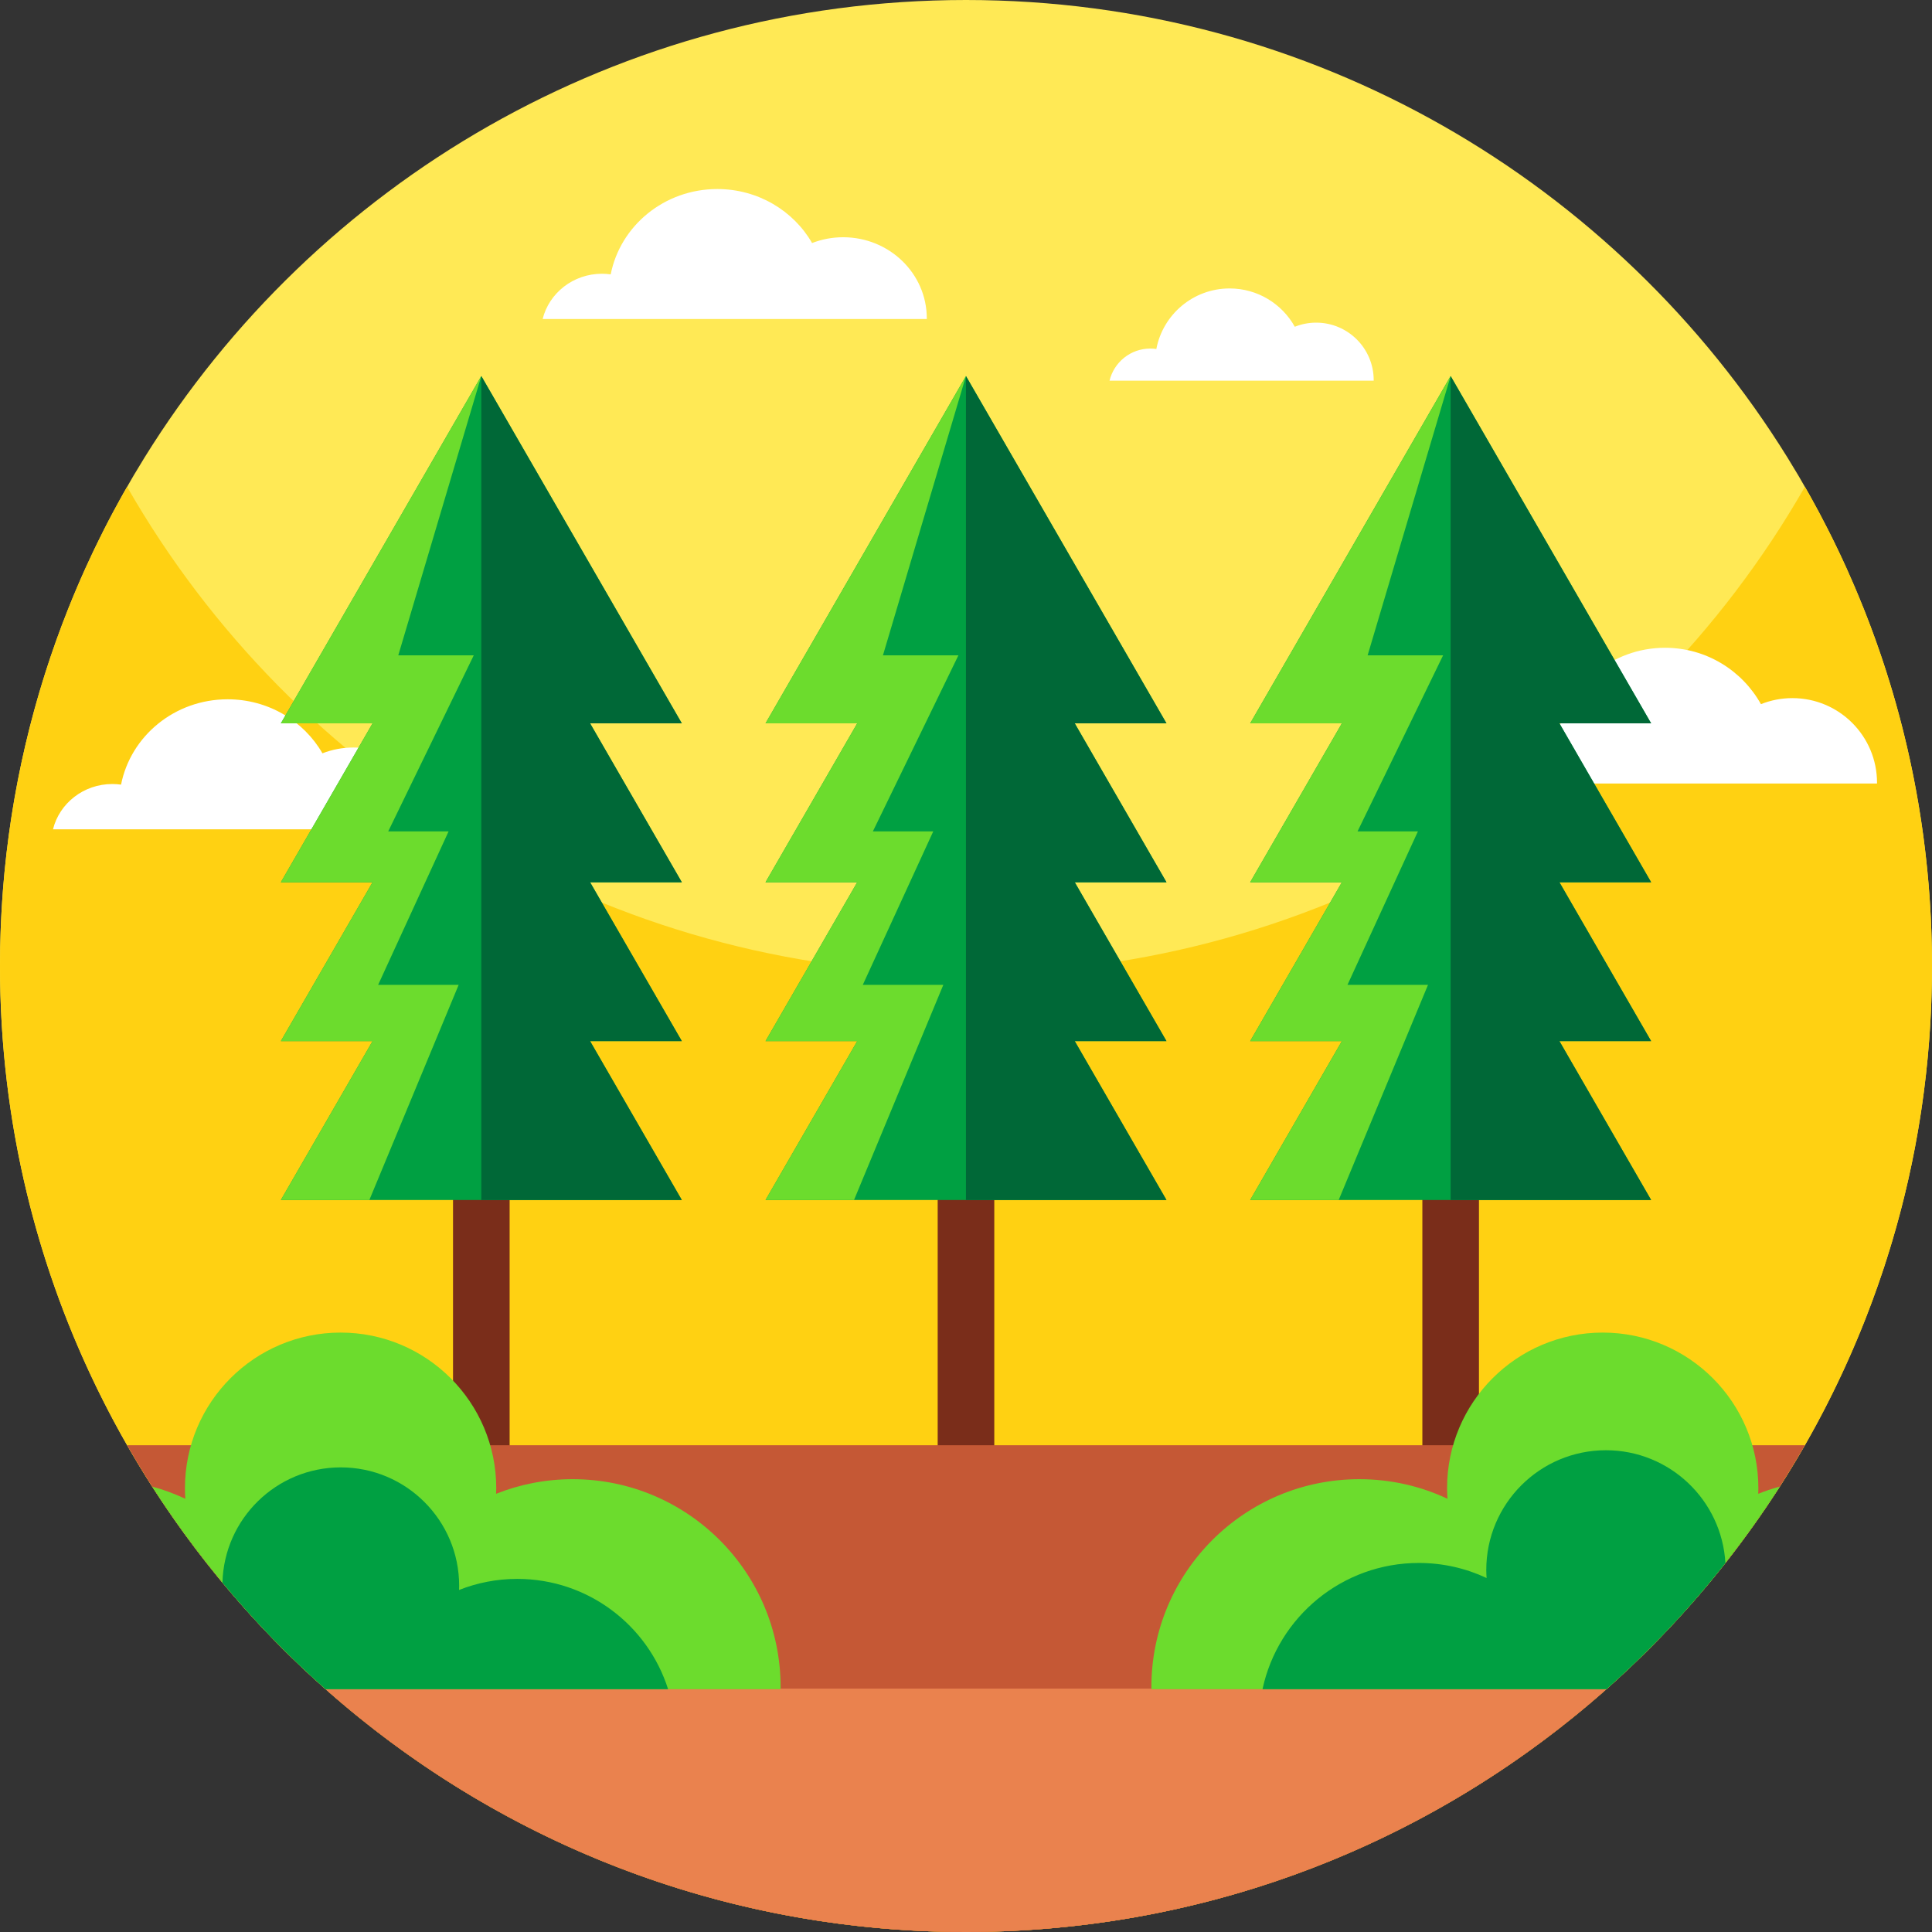 <?xml version="1.0" encoding="UTF-8"?> <svg xmlns="http://www.w3.org/2000/svg" height="512pt" viewBox="0 0 512 512" width="512pt"><rect x="0" y="0" width="512" height="512" fill="#333333" stroke="none"/> <g id="surface1"> <path d="M 512 256 C 512 278.102 509.199 299.539 503.93 320 C 503.629 321.18 503.309 322.359 502.988 323.531 C 502.801 324.211 502.621 324.891 502.422 325.559 C 502.23 326.262 502.031 326.949 501.82 327.641 C 501.699 328.09 501.57 328.531 501.441 328.969 C 501.191 329.82 500.93 330.672 500.66 331.512 C 500.488 332.09 500.309 332.66 500.129 333.23 C 499.66 334.73 499.172 336.23 498.66 337.719 C 498.32 338.73 497.98 339.738 497.621 340.738 C 497.59 340.828 497.559 340.93 497.52 341.02 C 497.129 342.148 496.719 343.281 496.301 344.41 C 495.738 345.941 495.16 347.469 494.57 348.988 C 494.051 350.34 493.512 351.672 492.969 353 L 492.961 353 C 490.441 359.18 487.672 365.23 484.691 371.148 C 480.73 379 476.379 386.609 471.672 393.961 C 470.539 395.719 469.398 397.461 468.219 399.191 C 461.871 408.59 454.91 417.551 447.391 426 C 440.609 433.641 433.371 440.871 425.719 447.648 C 422.828 450.211 419.871 452.719 416.859 455.148 C 372.898 490.699 316.941 512 256 512 C 195.059 512 139.102 490.699 95.141 455.148 C 92.129 452.719 89.172 450.211 86.281 447.648 C 80.191 442.262 74.371 436.578 68.82 430.629 C 67.391 429.102 65.988 427.559 64.602 426 C 55.699 415.988 47.578 405.281 40.328 393.961 C 35.621 386.609 31.27 379 27.309 371.148 C 9.84 336.539 0 297.422 0 256 C 0 249.27 0.262 242.609 0.77 236.012 C 2.801 209.68 8.82 184.48 18.211 160.988 C 23.762 147.109 30.5 133.828 38.289 121.27 C 83.43 48.48 164.059 0 256 0 C 347.941 0 428.57 48.48 473.711 121.27 C 481.5 133.828 488.23 147.109 493.781 161 C 505.539 190.371 512 222.43 512 256 Z M 512 256 " style=" stroke:none;fill-rule:nonzero;fill:rgb(100%,91.373%,33.333%);fill-opacity:1;"></path> <path d="M 512 256 C 512 282.051 508.109 307.191 500.871 330.871 C 468.859 435.719 371.328 512 256 512 C 151.441 512 61.512 449.301 21.77 359.449 C 7.77 327.82 0 292.82 0 256 C 0 209.781 12.25 166.43 33.68 129 C 77.801 206.07 160.84 258 256 258 C 351.16 258 434.211 206.07 478.32 129 C 499.75 166.43 512 209.781 512 256 Z M 512 256 " style=" stroke:none;fill-rule:nonzero;fill:rgb(100%,81.961%,7.059%);fill-opacity:1;"></path> <path d="M 115.844 219.773 C 115.844 219.707 115.848 219.645 115.848 219.578 C 115.848 207.715 105.922 198.098 93.68 198.098 C 90.77 198.098 87.996 198.645 85.449 199.633 C 80.535 191.098 71.129 185.32 60.324 185.32 C 46.297 185.32 34.621 195.059 32.082 207.934 C 31.328 207.828 30.555 207.773 29.77 207.773 C 22.141 207.773 15.75 212.891 14.043 219.773 Z M 115.844 219.773 " style=" stroke:none;fill-rule:nonzero;fill:rgb(100%,100%,100%);fill-opacity:1;"></path> <path d="M 245.605 84.551 C 245.605 84.484 245.609 84.422 245.609 84.355 C 245.609 72.488 235.684 62.871 223.441 62.871 C 220.531 62.871 217.758 63.418 215.211 64.406 C 210.297 55.871 200.891 50.098 190.086 50.098 C 176.059 50.098 164.383 59.832 161.844 72.711 C 161.09 72.605 160.316 72.547 159.531 72.547 C 151.902 72.547 145.512 77.664 143.805 84.547 L 245.605 84.547 Z M 245.605 84.551 " style=" stroke:none;fill-rule:nonzero;fill:rgb(100%,100%,100%);fill-opacity:1;"></path> <path d="M 497.426 207.645 C 497.426 207.574 497.43 207.512 497.43 207.441 C 497.43 195.051 487.387 185.008 474.996 185.008 C 472.051 185.008 469.242 185.578 466.668 186.609 C 461.691 177.695 452.172 171.668 441.238 171.668 C 427.043 171.668 415.227 181.836 412.66 195.281 C 411.895 195.172 411.113 195.113 410.316 195.113 C 402.598 195.113 396.129 200.457 394.402 207.645 Z M 497.426 207.645 " style=" stroke:none;fill-rule:nonzero;fill:rgb(100%,100%,100%);fill-opacity:1;"></path> <path d="M 364.039 100.887 C 364.039 100.84 364.043 100.797 364.043 100.75 C 364.043 92.328 357.219 85.504 348.797 85.504 C 346.797 85.504 344.887 85.895 343.137 86.594 C 339.758 80.539 333.289 76.441 325.859 76.441 C 316.215 76.441 308.184 83.348 306.441 92.488 C 305.922 92.41 305.391 92.371 304.848 92.371 C 299.602 92.371 295.211 96.004 294.035 100.887 Z M 364.039 100.887 " style=" stroke:none;fill-rule:nonzero;fill:rgb(100%,100%,100%);fill-opacity:1;"></path> <path d="M 384.441 160.695 L 384.441 428.152 " style="fill:none;stroke-width:15;stroke-linecap:butt;stroke-linejoin:miter;stroke:rgb(47.843%,17.647%,10.196%);stroke-opacity:1;stroke-miterlimit:10;"></path> <path d="M 437.57 233.809 L 413.262 233.809 L 437.57 275.91 L 413.262 275.91 L 437.57 318.02 L 331.309 318.02 L 355.609 275.91 L 331.309 275.91 L 355.609 233.809 L 331.309 233.809 L 348.898 203.328 L 355.609 191.699 L 331.309 191.699 L 384.43 99.66 L 437.57 191.699 L 413.262 191.699 L 419.969 203.328 Z M 437.57 233.809 " style=" stroke:none;fill-rule:nonzero;fill:rgb(0%,62.745%,25.882%);fill-opacity:1;"></path> <path d="M 331.312 233.809 L 355.613 233.809 L 331.312 275.91 L 355.613 275.91 L 331.312 318.02 L 354.762 318.02 L 378.434 261 L 357.094 261 L 375.762 220.328 L 359.762 220.328 L 382.434 173.672 L 362.434 173.672 L 384.434 99.66 L 331.312 191.699 L 355.613 191.699 L 348.902 203.328 Z M 331.312 233.809 " style=" stroke:none;fill-rule:nonzero;fill:rgb(42.353%,86.275%,17.647%);fill-opacity:1;"></path> <path d="M 255.996 160.695 L 255.996 428.152 " style="fill:none;stroke-width:15;stroke-linecap:butt;stroke-linejoin:miter;stroke:rgb(47.843%,17.647%,10.196%);stroke-opacity:1;stroke-miterlimit:10;"></path> <path d="M 309.129 233.809 L 284.82 233.809 L 309.129 275.91 L 284.82 275.91 L 309.129 318.02 L 202.871 318.02 L 227.172 275.91 L 202.871 275.91 L 227.172 233.809 L 202.871 233.809 L 220.461 203.328 L 227.172 191.699 L 202.871 191.699 L 255.988 99.66 L 309.129 191.699 L 284.82 191.699 L 291.531 203.328 Z M 309.129 233.809 " style=" stroke:none;fill-rule:nonzero;fill:rgb(0%,62.745%,25.882%);fill-opacity:1;"></path> <path d="M 309.129 233.809 L 284.82 233.809 L 309.129 275.91 L 284.82 275.91 L 309.129 318.02 L 255.988 318.02 L 255.988 99.66 L 309.129 191.699 L 284.82 191.699 L 291.531 203.328 Z M 309.129 233.809 " style=" stroke:none;fill-rule:nonzero;fill:rgb(0%,40.784%,21.569%);fill-opacity:1;"></path> <path d="M 202.871 233.809 L 227.172 233.809 L 202.871 275.91 L 227.172 275.91 L 202.871 318.02 L 226.32 318.02 L 249.988 261 L 228.648 261 L 247.32 220.328 L 231.32 220.328 L 253.988 173.672 L 233.988 173.672 L 255.988 99.66 L 202.871 191.699 L 227.172 191.699 L 220.461 203.328 Z M 202.871 233.809 " style=" stroke:none;fill-rule:nonzero;fill:rgb(42.353%,86.275%,17.647%);fill-opacity:1;"></path> <path d="M 127.555 160.695 L 127.555 428.152 " style="fill:none;stroke-width:15;stroke-linecap:butt;stroke-linejoin:miter;stroke:rgb(47.843%,17.647%,10.196%);stroke-opacity:1;stroke-miterlimit:10;"></path> <path d="M 180.691 233.809 L 156.379 233.809 L 180.691 275.91 L 156.379 275.91 L 180.691 318.02 L 74.43 318.02 L 98.73 275.91 L 74.43 275.91 L 98.73 233.809 L 74.43 233.809 L 92.02 203.328 L 98.73 191.699 L 74.43 191.699 L 127.551 99.66 L 180.691 191.699 L 156.379 191.699 L 163.09 203.328 Z M 180.691 233.809 " style=" stroke:none;fill-rule:nonzero;fill:rgb(0%,62.745%,25.882%);fill-opacity:1;"></path> <path d="M 74.426 233.809 L 98.727 233.809 L 74.426 275.91 L 98.727 275.91 L 74.426 318.02 L 97.879 318.02 L 121.547 261 L 100.207 261 L 118.879 220.328 L 102.879 220.328 L 125.547 173.672 L 105.547 173.672 L 127.547 99.66 L 74.426 191.699 L 98.727 191.699 L 92.016 203.328 Z M 74.426 233.809 " style=" stroke:none;fill-rule:nonzero;fill:rgb(42.353%,86.275%,17.647%);fill-opacity:1;"></path> <path d="M 180.691 233.809 L 156.379 233.809 L 180.691 275.91 L 156.379 275.91 L 180.691 318.02 L 127.551 318.02 L 127.551 99.66 L 180.691 191.699 L 156.379 191.699 L 163.09 203.328 Z M 180.691 233.809 " style=" stroke:none;fill-rule:nonzero;fill:rgb(0%,40.784%,21.569%);fill-opacity:1;"></path> <path d="M 437.57 233.809 L 413.262 233.809 L 437.57 275.91 L 413.262 275.91 L 437.57 318.02 L 384.43 318.02 L 384.43 99.66 L 437.57 191.699 L 413.262 191.699 L 419.969 203.328 Z M 437.57 233.809 " style=" stroke:none;fill-rule:nonzero;fill:rgb(0%,40.784%,21.569%);fill-opacity:1;"></path> <path d="M 478.32 383 C 464.422 407.281 446.672 429.051 425.891 447.5 C 380.691 487.629 321.191 512 256 512 C 190.809 512 131.309 487.629 86.109 447.5 C 65.328 429.051 47.578 407.281 33.68 383 Z M 478.32 383 " style=" stroke:none;fill-rule:nonzero;fill:rgb(77.255%,34.51%,20.784%);fill-opacity:1;"></path> <path d="M 425.891 447.5 C 380.691 487.629 321.191 512 256 512 C 190.809 512 131.309 487.629 86.109 447.5 Z M 425.891 447.5 " style=" stroke:none;fill-rule:nonzero;fill:rgb(91.765%,50.98%,30.588%);fill-opacity:1;"></path> <path d="M 206.871 447.109 C 206.871 447.289 206.859 447.469 206.859 447.648 L 86.281 447.648 C 76.461 438.949 67.32 429.512 58.949 419.41 C 52.238 411.328 46.012 402.828 40.328 393.961 C 43.371 394.781 46.301 395.871 49.109 397.191 C 49.051 396.27 49.012 395.34 49.012 394.398 C 49.012 371.621 67.48 353.148 90.262 353.148 C 113.039 353.148 131.512 371.621 131.512 394.398 C 131.512 394.891 131.488 395.379 131.469 395.871 C 137.75 393.379 144.59 392 151.762 392 C 182.199 392 206.871 416.672 206.871 447.109 Z M 206.871 447.109 " style=" stroke:none;fill-rule:nonzero;fill:rgb(42.353%,86.275%,17.647%);fill-opacity:1;"></path> <path d="M 177.051 447.648 L 86.281 447.648 C 76.461 438.949 67.32 429.512 58.949 419.41 C 59.391 402.469 73.262 388.871 90.309 388.871 C 107.629 388.871 121.68 402.922 121.68 420.238 C 121.68 420.621 121.672 420.988 121.648 421.359 C 126.43 419.469 131.629 418.422 137.078 418.422 C 155.82 418.422 171.672 430.699 177.051 447.648 Z M 177.051 447.648 " style=" stroke:none;fill-rule:nonzero;fill:rgb(0%,62.745%,25.882%);fill-opacity:1;"></path> <path d="M 471.672 393.961 C 467.199 400.949 462.379 407.711 457.25 414.211 C 447.77 426.281 437.199 437.469 425.719 447.648 L 305.141 447.648 C 305.141 447.469 305.129 447.289 305.129 447.109 C 305.129 416.672 329.801 392 360.238 392 C 368.59 392 376.512 393.859 383.602 397.191 C 383.539 396.27 383.488 395.34 383.488 394.398 C 383.488 371.621 401.961 353.148 424.738 353.148 C 447.52 353.148 465.988 371.621 465.988 394.398 C 465.988 394.891 465.969 395.379 465.949 395.871 C 467.809 395.129 469.719 394.488 471.672 393.961 Z M 471.672 393.961 " style=" stroke:none;fill-rule:nonzero;fill:rgb(42.353%,86.275%,17.647%);fill-opacity:1;"></path> <path d="M 457.25 414.211 C 447.77 426.281 437.199 437.469 425.719 447.648 L 334.578 447.648 C 338.672 428.531 355.66 414.199 376 414.199 C 382.422 414.199 388.512 415.629 393.961 418.191 C 393.922 417.48 393.879 416.77 393.879 416.051 C 393.879 398.531 408.078 384.328 425.59 384.328 C 442.48 384.328 456.289 397.551 457.25 414.211 Z M 457.25 414.211 " style=" stroke:none;fill-rule:nonzero;fill:rgb(0%,62.745%,25.882%);fill-opacity:1;"></path> </g> </svg> 